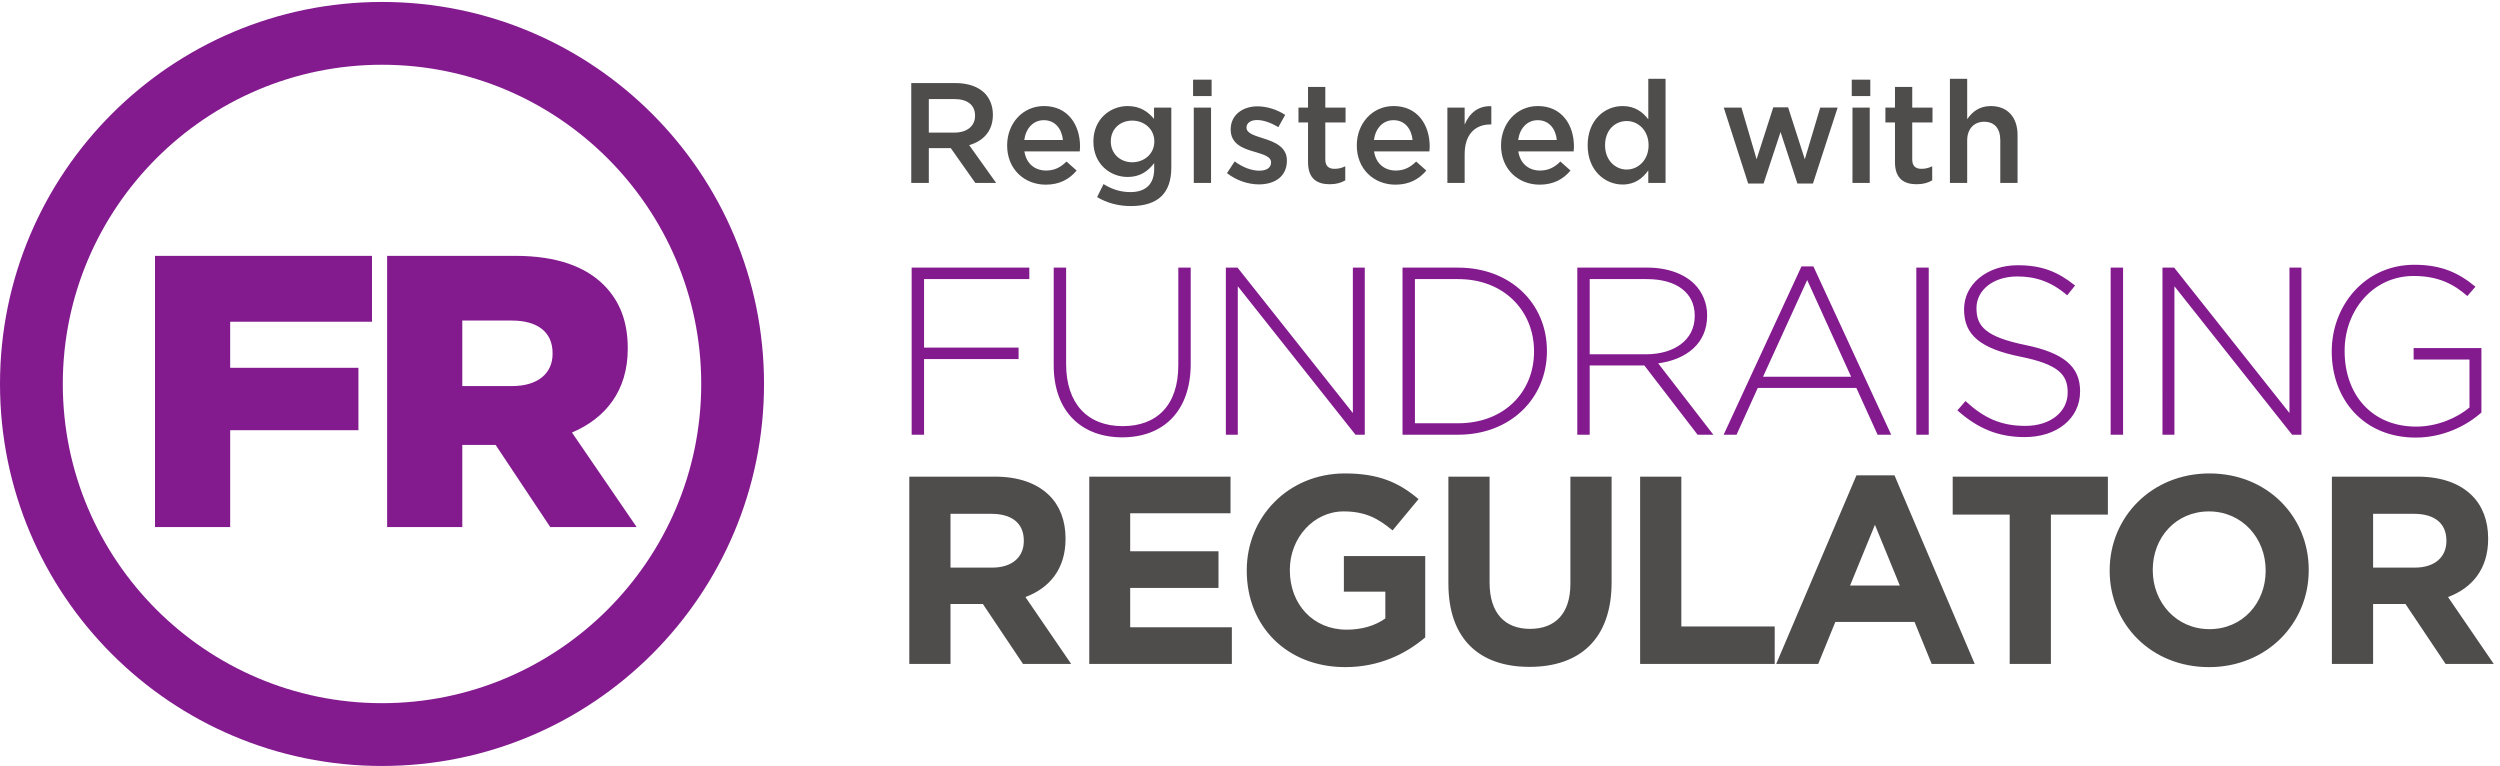 <svg xmlns="http://www.w3.org/2000/svg" height="92.64" width="302.36" xml:space="preserve"><path style="fill:#831b8f;fill-opacity:1;fill-rule:nonzero;stroke:none" d="M347.383 694.766C155.527 694.766 0 539.238 0 347.383 0 155.527 155.527 0 347.383 0c191.855 0 347.383 155.527 347.383 347.383 0 191.855-155.528 347.383-347.383 347.383zm0-57.106c160.058 0 290.277-130.219 290.277-290.277 0-160.059-130.219-290.277-290.277-290.277-160.059 0-290.277 130.218-290.277 290.277 0 160.058 130.218 290.277 290.277 290.277" transform="matrix(.133 0 0 -.133 0 92.64)"/><path style="fill:#831b8f;fill-opacity:1;fill-rule:nonzero;stroke:none" d="M140.953 463.879h197.32V403.98h-128.96v-41.929h116.628V305.32H209.313v-88.09h-68.36v246.649M465.848 345.484c22.906 0 36.644 11.278 36.644 29.254v.7c0 19.73-14.441 29.601-36.996 29.601h-45.101v-59.555zM352.039 463.879h116.629c37.707 0 63.777-9.863 80.34-26.426 14.445-14.445 21.844-33.121 21.844-57.433v-.707c0-38.051-20.082-63.071-50.739-76.102l58.848-85.981h-78.578l-49.684 74.704h-30.304V217.23h-68.356v246.649M829.012 453.18h107.004v-10.434h-95.715v-62.281h85.957v-10.434h-85.957v-68.797h-11.289V453.18M958.188 364.398v88.782h11.289v-87.696c0-35.824 19.32-56.449 51.443-56.449 30.82 0 50.58 18.676 50.58 55.363v88.782h11.28v-87.492c0-43.625-25.39-66.844-62.3-66.844-36.46 0-62.292 23-62.292 65.554M1114.74 453.18h10.63l104.85-132.203V453.18h10.85V301.234h-8.46l-107.02 135v-135h-10.85V453.18M1325.97 311.648c42.32 0 69.02 28.868 69.02 65.118v.441c0 36.027-26.7 65.539-69.02 65.539h-39.3V311.648zm-50.58 141.532h50.58c47.74 0 80.74-32.789 80.74-75.551v-.422c0-42.762-33-75.973-80.74-75.973h-50.58V453.18M1496.83 374.375c25.4 0 44.28 12.805 44.28 34.738v.422c0 20.406-16.06 33.211-43.62 33.211h-51.89v-68.371zm-62.51 78.805h63.81c18.68 0 33.65-5.871 42.76-14.977 7.16-7.176 11.5-17.371 11.5-28.226v-.442c0-25.39-18.88-39.93-44.49-43.406l50.14-64.895h-14.33l-48.39 62.946h-49.72v-62.946h-11.28V453.18M1683.32 353.969l-39.94 87.914-40.15-87.914zm-45.15 100.297h10.86l70.74-153.032h-12.36l-19.32 42.539h-89.65l-19.31-42.539h-11.73l70.77 153.032M1742.61 453.18h11.29V301.234h-11.29V453.18M1779.96 323.367l7.37 8.465c16.71-15.402 32.13-22.574 54.49-22.574 22.79 0 38.42 12.805 38.42 30.176v.437c0 16.067-8.47 25.395-42.99 32.332-36.45 7.379-51.22 19.762-51.22 42.762v.441c0 22.574 20.62 39.946 48.85 39.946 22.13 0 36.67-6.09 52.09-18.457l-7.16-8.903c-14.33 12.379-28.66 17.149-45.37 17.149-22.36 0-37.12-12.809-37.12-28.653v-.437c0-16.067 8.25-25.836 44.28-33.211 35.16-7.16 49.93-19.746 49.93-41.883v-.441c0-24.528-21.06-41.453-50.36-41.453-24.32 0-42.98 8.023-61.21 24.304M1919.33 453.18h11.3V301.234h-11.3V453.18M1966.45 453.18h10.64l104.84-132.203V453.18h10.86V301.234h-8.47l-107.01 135v-135h-10.86V453.18M2120.38 376.766v.441c0 41.012 29.74 78.566 75.11 78.566 24.75 0 40.37-7.378 55.57-19.964l-7.38-8.461c-11.94 10.414-25.83 18.23-48.83 18.23-36.91 0-62.75-31.258-62.75-67.949v-.422c0-39.301 24.53-68.594 65.12-68.594 19.32 0 37.34 8.024 48.41 17.367v43.625h-50.78v10.418h61.64v-58.605c-13.67-12.16-34.94-22.797-59.69-22.797-47.97 0-76.42 35.383-76.42 78.145" transform="matrix(.133 0 0 -.133 0 92.64)"/><path style="fill:#4f4c4c;fill-opacity:1;fill-rule:nonzero;stroke:none" d="M902.297 180.379c18.242 0 28.707 9.734 28.707 24.101v.477c0 16.063-11.195 24.34-29.438 24.34h-37.222v-48.918zm-75.422 82.723h77.855c21.653 0 38.438-6.071 49.633-17.266 9.489-9.484 14.594-22.867 14.594-38.93v-.492c0-27.492-14.84-44.762-36.492-52.785l41.605-60.824h-43.793l-36.496 54.5h-29.437v-54.5h-37.469v170.297M990.523 263.102h128.457v-33.329h-91.24v-34.554h80.3v-33.328h-80.3v-35.758h92.46V92.805H990.523v170.297M1133.74 177.461v.492c0 48.41 37.72 88.067 89.28 88.067 30.67 0 49.16-8.262 66.92-23.356l-23.6-28.465c-13.14 10.957-24.83 17.285-44.52 17.285-27.26 0-48.9-24.086-48.9-53.039v-.492c0-31.14 21.4-54.008 51.56-54.008 13.64 0 25.8 3.41 35.28 10.211v24.34h-37.7v32.348h73.97v-73.953c-17.52-14.844-41.61-27.004-72.75-27.004-53.04 0-89.54 37.215-89.54 87.574M1317.1 165.793v97.309h37.46v-96.344c0-27.735 13.88-42.082 36.74-42.082 22.87 0 36.74 13.855 36.74 40.879v97.547h37.47v-96.09c0-51.582-28.95-76.887-74.7-76.887-45.73 0-73.71 25.543-73.71 75.668M1491.45 263.102h37.47V126.863h84.91V92.805h-122.38v170.297M1727.61 164.078l-22.63 55.227-22.62-55.227zm-39.42 100.246h34.55l72.99-171.52h-39.16l-15.58 38.2h-72.02l-15.57-38.2h-38.2l72.99 171.52M1827.52 228.566h-51.82v34.536h141.11v-34.536h-51.82V92.805h-37.47v135.761M2060.29 177.461v.492c0 29.192-21.43 53.531-51.58 53.531-30.18 0-51.09-23.847-51.09-53.039v-.492c0-29.191 21.4-53.531 51.56-53.531 30.18 0 51.11 23.848 51.11 53.039zm-141.86 0v.492c0 48.41 38.2 88.067 90.75 88.067 52.57 0 90.27-39.165 90.27-87.575v-.492c0-48.41-38.2-88.066-90.74-88.066-52.55 0-90.28 39.164-90.28 87.574M2195.93 180.379c18.25 0 28.72 9.734 28.72 24.101v.477c0 16.063-11.2 24.34-29.45 24.34h-37.21v-48.918zm-75.41 82.723h77.86c21.64 0 38.43-6.071 49.63-17.266 9.48-9.484 14.6-22.867 14.6-38.93v-.492c0-27.492-14.84-44.762-36.5-52.785l41.61-60.824h-43.8l-36.5 54.5h-29.43v-54.5h-37.47v170.297M867.977 575.973c11.418 0 18.683 5.965 18.683 15.179v.258c0 9.731-7.008 15.047-18.812 15.047h-23.227v-30.484zm-39.317 45.015h40.481c11.418 0 20.371-3.371 26.211-9.078 4.804-4.93 7.527-11.68 7.527-19.594v-.257c0-14.922-8.953-23.875-21.539-27.504l24.519-34.387h-18.941l-22.316 31.66h-19.981v-31.66H828.66v90.82M966.578 569.223c-1.035 10.121-7.008 18.035-17.387 18.035-9.597 0-16.347-7.399-17.777-18.035zm-50.73-5.059v.258c0 19.59 13.882 35.68 33.476 35.68 21.797 0 32.824-17.129 32.824-36.848 0-1.426-.132-2.852-.261-4.41h-50.34c1.687-11.16 9.601-17.391 19.723-17.391 7.656 0 13.101 2.86 18.55 8.18l9.215-8.18c-6.484-7.781-15.441-12.84-28.023-12.84-19.856 0-35.164 14.403-35.164 35.551M1049.69 567.793v.266c0 11.152-9.22 18.808-20.11 18.808-10.9 0-19.46-7.523-19.46-18.808v-.266c0-11.156 8.69-18.809 19.46-18.809 10.89 0 20.11 7.653 20.11 18.809zm-52.03-50.469 5.84 11.809c7.4-4.543 15.05-7.266 24.39-7.266 14.01 0 21.67 7.266 21.67 21.016v5.32c-5.71-7.394-12.85-12.586-24.13-12.586-16.09 0-31.141 11.938-31.141 32.051v.258c0 20.238 15.181 32.176 31.141 32.176 11.54 0 18.68-5.321 24-11.676v10.25h15.7V544.18c0-11.543-2.98-20.106-8.7-25.817-6.22-6.23-15.82-9.211-28.15-9.211-11.29 0-21.8 2.856-30.62 8.172M1085.57 598.676h15.7v-68.508h-15.7zm-.65 25.433h16.87v-14.921h-16.87v14.921M1115.76 539.121l7.01 10.637c7.53-5.578 15.44-8.43 22.44-8.43 6.75 0 10.64 2.852 10.64 7.395v.261c0 5.317-7.26 7.133-15.31 9.602-10.12 2.855-21.4 7.008-21.4 20.109v.258c0 12.973 10.77 20.891 24.39 20.891 8.56 0 17.9-2.985 25.17-7.785l-6.23-11.161c-6.62 4.024-13.62 6.493-19.33 6.493-6.1 0-9.6-2.86-9.6-6.75v-.258c0-5.067 7.39-7.141 15.44-9.735 9.99-3.113 21.27-7.656 21.27-19.976v-.266c0-14.398-11.15-21.535-25.42-21.535-9.73 0-20.5 3.508-29.07 10.25M1189.46 549.109v36.071h-8.69v13.496h8.69v18.812h15.71v-18.812h18.42V585.18h-18.42v-33.602c0-6.098 3.11-8.562 8.43-8.562 3.5 0 6.61.777 9.73 2.332v-12.844c-3.89-2.203-8.18-3.504-14.14-3.504-11.55 0-19.73 5.063-19.73 20.109M1284.54 569.223c-1.04 10.121-7 18.035-17.38 18.035-9.6 0-16.35-7.399-17.78-18.035zm-50.73-5.059v.258c0 19.59 13.88 35.68 33.48 35.68 21.79 0 32.82-17.129 32.82-36.848 0-1.426-.13-2.852-.26-4.41h-50.34c1.69-11.16 9.6-17.391 19.72-17.391 7.66 0 13.11 2.86 18.55 8.18l9.22-8.18c-6.49-7.781-15.44-12.84-28.03-12.84-19.85 0-35.16 14.403-35.16 35.551M1316.18 598.676h15.7v-15.438c4.28 10.246 12.2 17.254 24.26 16.735v-16.61h-.9c-13.76 0-23.36-8.953-23.36-27.113v-26.082h-15.7v68.508M1415.71 569.223c-1.04 10.121-7.01 18.035-17.39 18.035-9.6 0-16.35-7.399-17.78-18.035zm-50.74-5.059v.258c0 19.59 13.89 35.68 33.48 35.68 21.8 0 32.83-17.129 32.83-36.848 0-1.426-.14-2.852-.26-4.41h-50.35c1.69-11.16 9.6-17.391 19.73-17.391 7.65 0 13.1 2.86 18.55 8.18l9.21-8.18c-6.49-7.781-15.44-12.84-28.02-12.84-19.86 0-35.17 14.403-35.17 35.551M1499.14 564.293v.262c0 13.23-9.34 21.922-19.85 21.922-10.77 0-19.72-8.301-19.72-21.922v-.262c0-13.234 9.08-21.926 19.72-21.926 10.51 0 19.85 8.821 19.85 21.926zm-55.4 0v.262c0 22.703 15.44 35.547 31.79 35.547 11.28 0 18.42-5.579 23.35-12.067v36.848h15.7v-94.715h-15.7v11.418c-5.06-7.133-12.19-12.844-23.35-12.844-16.09 0-31.79 12.844-31.79 35.551M1567.51 598.676h16.09l13.76-46.969 15.17 47.227h13.5l15.18-47.227 14.01 46.969h15.83l-22.44-69.028h-14.15l-15.31 46.84-15.44-46.84h-14.01l-22.19 69.028M1684.55 598.676h15.7v-68.508h-15.7zm-.65 25.433h16.87v-14.921h-16.87v14.921M1723.2 549.109v36.071h-8.7v13.496h8.7v18.812h15.7v-18.812h18.42V585.18h-18.42v-33.602c0-6.098 3.11-8.562 8.43-8.562 3.5 0 6.62.777 9.73 2.332v-12.844c-3.89-2.203-8.17-3.504-14.14-3.504-11.55 0-19.72 5.063-19.72 20.109M1773.18 624.883h15.69v-36.719c4.41 6.359 10.77 11.938 21.41 11.938 15.44 0 24.39-10.379 24.39-26.207v-43.727h-15.7v38.922c0 10.644-5.32 16.738-14.66 16.738-9.08 0-15.44-6.359-15.44-16.996v-38.664h-15.69v94.715" transform="matrix(.133 0 0 -.133 0 92.64)"/></svg>
